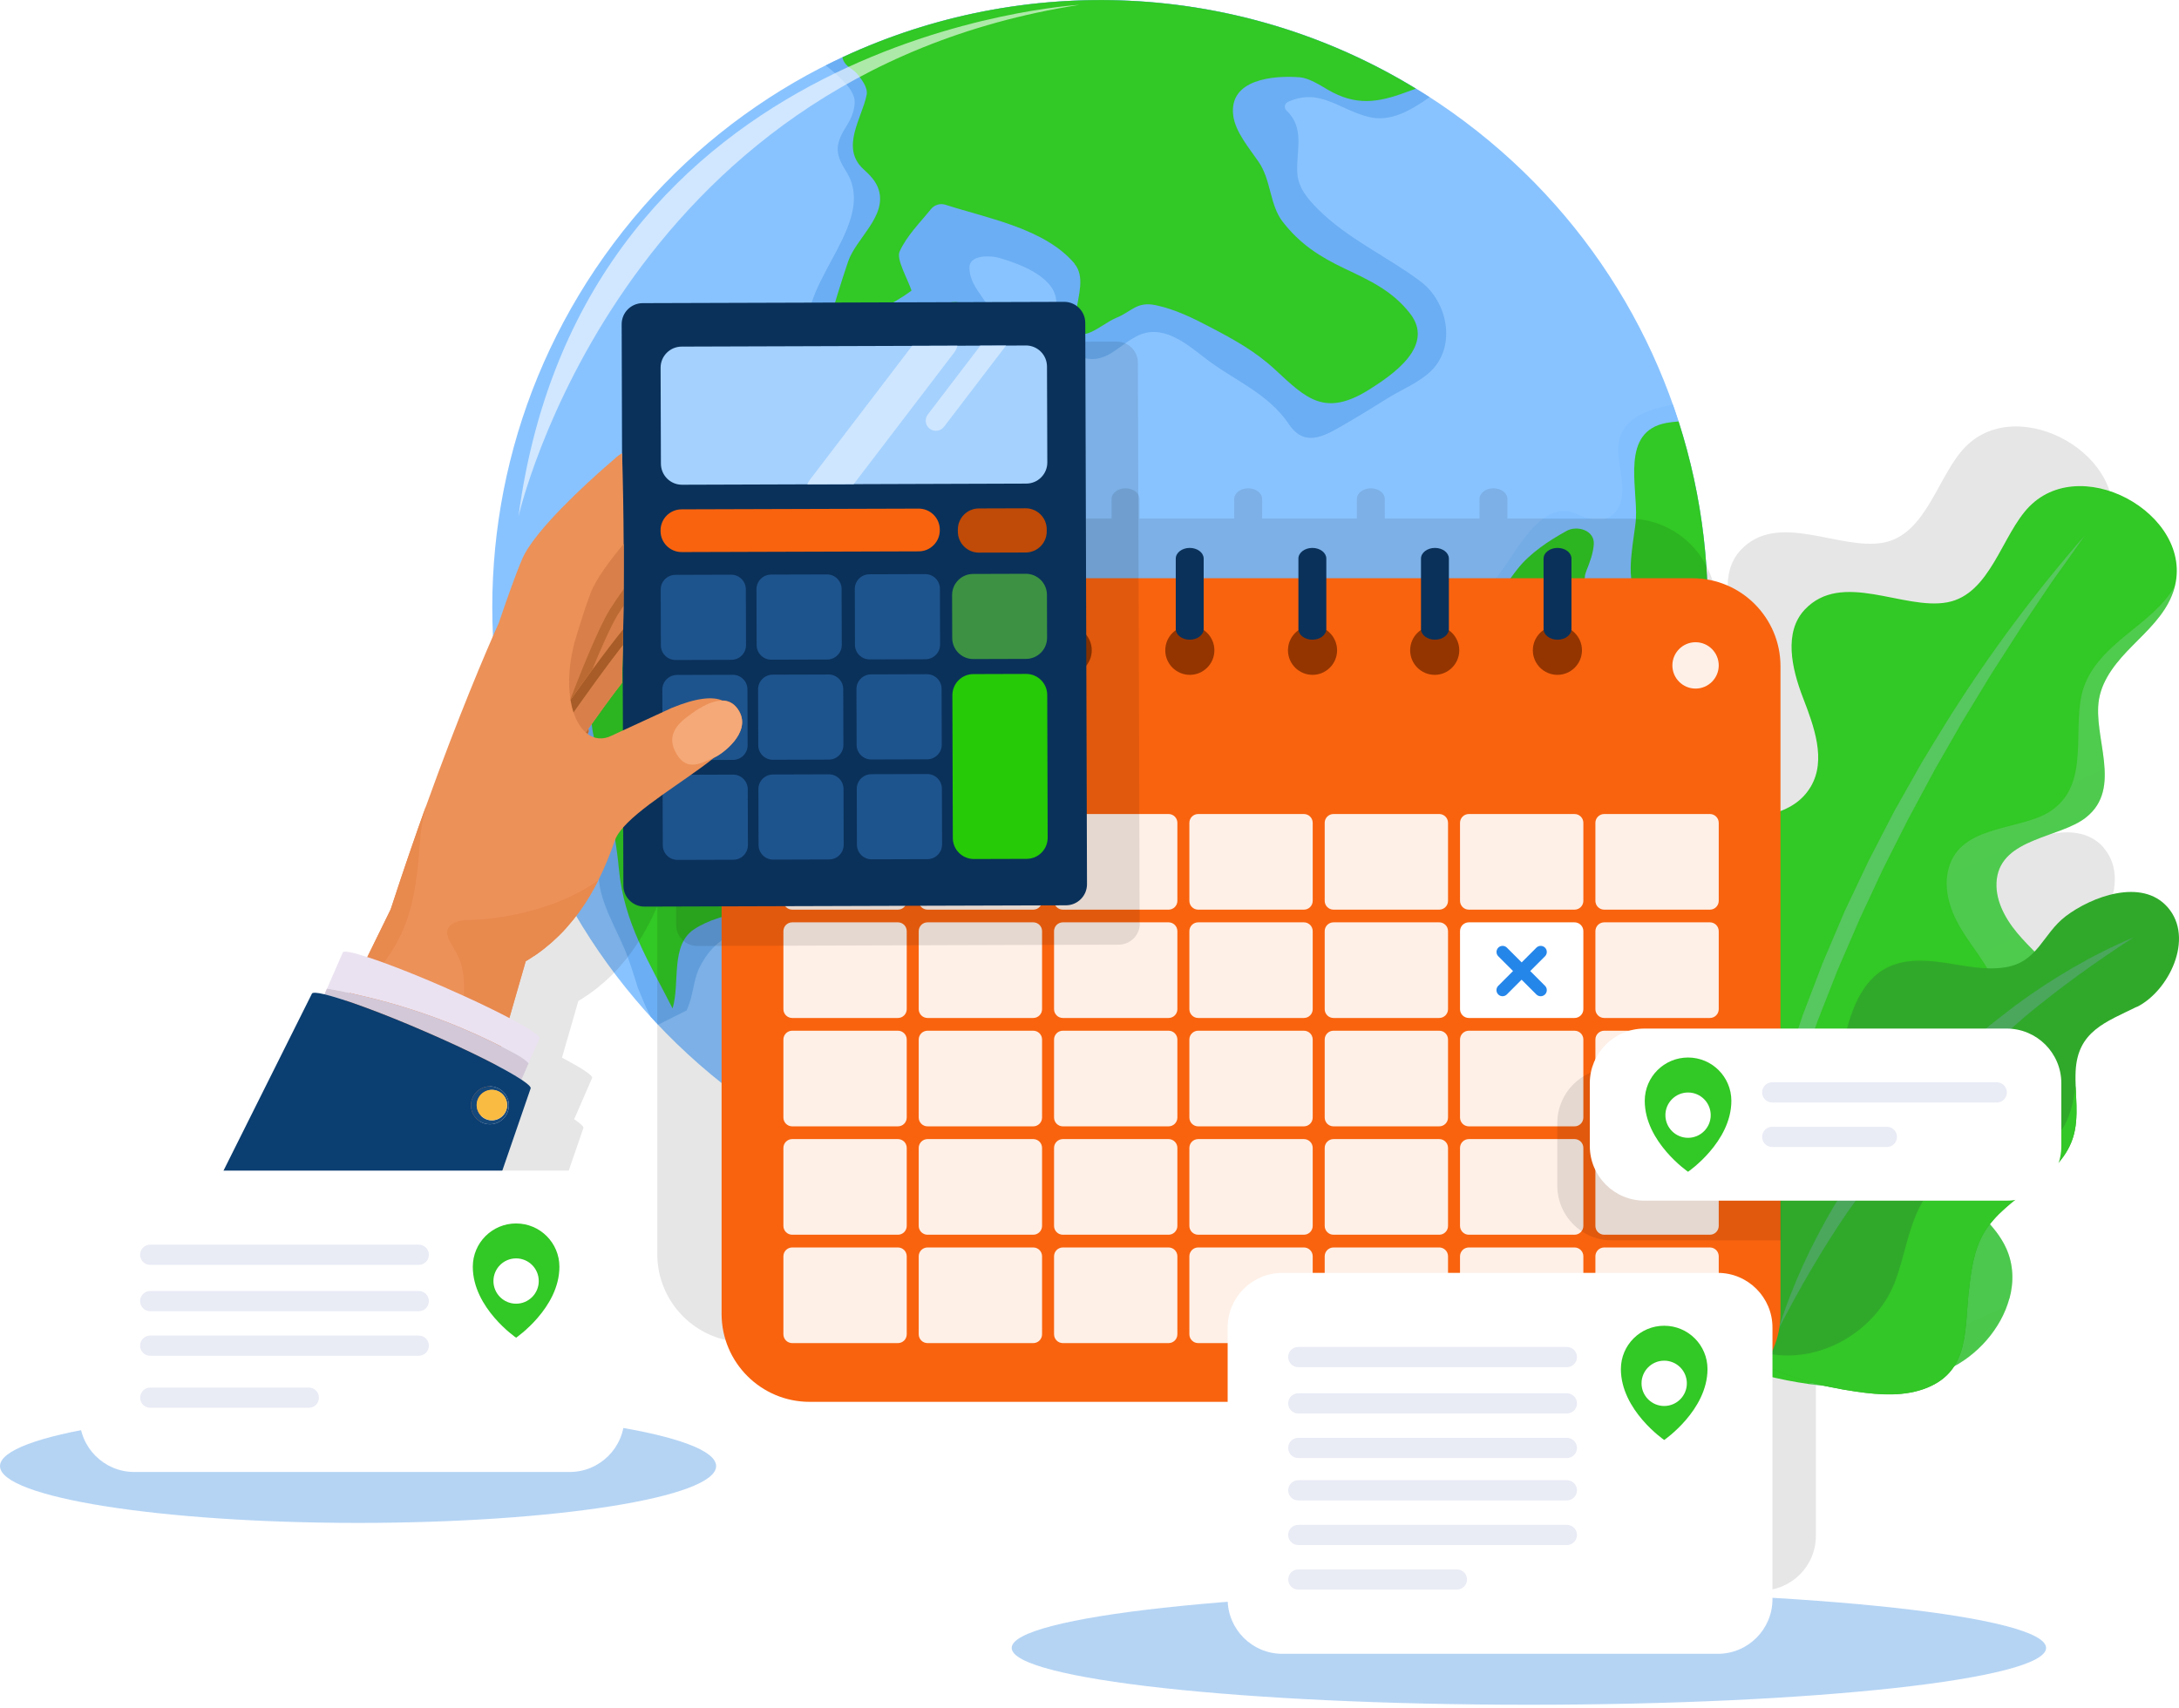<svg width="491" height="385" viewBox="0 0 491 385" fill="none" xmlns="http://www.w3.org/2000/svg">
<path fill-rule="evenodd" clip-rule="evenodd" d="M344.509 384.211C408.699 384.211 461.053 378.458 461.053 371.404C461.053 364.35 408.699 358.597 344.509 358.597C280.319 358.597 227.965 364.35 227.965 371.404C227.965 378.458 280.319 384.211 344.509 384.211Z" fill="#B5D4F4"/>
<path fill-rule="evenodd" clip-rule="evenodd" d="M80.685 343.229C125.124 343.229 161.368 337.475 161.368 330.422C161.368 323.368 125.124 317.615 80.685 317.615C36.245 317.615 0 323.368 0 330.422C0 337.475 36.245 343.229 80.685 343.229Z" fill="#B5D4F4"/>
<path d="M357.495 219.034C312.152 279.578 226.338 291.895 165.794 246.564C105.25 201.221 92.933 115.407 138.263 54.85C183.593 -5.668 269.433 -17.997 329.964 27.333C390.508 72.663 402.825 158.49 357.495 219.034Z" fill="#89C3FF"/>
<path d="M143.745 222.659C144.447 224.283 145.071 225.972 145.837 227.557C146.071 228.089 146.331 228.609 146.617 229.129C147.175 229.726 147.721 230.337 148.293 230.935C150.436 229.869 152.567 228.791 154.711 227.726C155.179 226.673 155.542 225.595 155.815 224.491C156.335 222.399 156.634 220.021 157.608 218.059C159.271 214.707 161.909 211.628 165.637 210.472C170.25 209.056 176.915 208.601 180.526 205.093C181.371 204.275 182.332 203.287 183.476 202.91C189.296 200.962 195.585 200.884 201.574 199.26C209.538 197.09 214.657 193.114 221.439 188.684C227.403 184.786 236.809 184.072 240.941 177.796C246.462 169.39 237.874 162.31 234.094 155.229C230.183 147.927 225.662 139.586 226.636 130.998C227.52 123.164 232.392 112.913 229.559 105.182C228.221 101.506 225.896 102.688 224.012 100.401C222.608 98.699 221.751 96.725 220.413 95.022C216.281 89.774 208.525 90.982 202.86 91.826C200.561 92.164 192.739 93.438 192.726 89.111C192.726 81.978 199.924 68.466 207.408 76.989C211.812 82.004 222.271 81.874 223.934 74.209C224.622 71.065 222.907 69.298 221.4 67.115C219.906 64.945 218.412 62.932 218.451 60.242C218.49 57.345 223.284 57.605 224.96 58.072C229.209 59.268 237.056 62.048 237.926 67.18C238.498 70.571 237.926 77.717 241.278 79.51C248.437 83.303 250.971 78.522 255.999 75.846C261.715 72.793 267.094 77.249 271.395 80.601C277.943 85.707 285.686 88.526 290.428 95.607C294.261 101.311 299.094 97.868 303.862 95.126C306.85 93.398 309.787 91.567 312.71 89.735C315.893 87.76 319.765 86.24 322.454 83.615C328.184 78.042 326.261 68.064 320.129 63.451C312.489 57.709 303.641 53.876 296.807 46.964C294.547 44.678 292.468 42.196 292.312 38.805C292.091 33.92 294.04 28.801 289.909 24.929C289.246 24.319 289.428 23.305 290.298 22.928C297.47 19.745 301.744 24.747 308.526 26.384C313.23 27.515 317.712 25.033 322.116 21.915C280.281 -5.174 228.377 -6.603 186.074 14.743C188.777 16.965 192.856 20.213 192.583 23.305C192.388 25.475 191.7 26.917 190.531 28.762C187.893 32.932 188.413 35.05 190.712 38.714C197.637 49.757 181.124 62.776 182.073 74.04C182.449 78.548 183.346 91.229 174.732 87.825C171.393 86.513 168.794 84.07 165.78 82.212C154.919 75.521 157.66 92.216 158.725 97.725C160.986 109.301 153.632 110.405 144.044 113.601C138.639 115.407 142.03 125.256 140.445 130.336C138.003 138.131 133.313 143.458 129.259 150.344C125.439 156.84 129.558 158.451 131.065 163.583C131.974 166.688 132.585 169.819 132.923 173.041C133.689 180.538 135.352 188.424 134.898 195.973C134.482 202.755 139.159 209.446 141.446 215.682C141.68 216.305 142.693 219.177 143.732 222.659H143.745Z" fill="#6BAEF3"/>
<g style="mix-blend-mode:multiply">
<path d="M376.944 91.19C370.045 92.476 363.939 94.971 364.68 102.701C365.108 107.144 367.252 113.524 362.757 116.46C360.847 117.707 357.378 116.876 355.559 115.953C348.582 112.432 343.281 121.462 339.916 126.412C337.305 130.245 334.629 133.83 331.315 137.079C323.845 144.367 335.005 148.564 341.527 148.551C342.112 148.551 343.203 148.824 343.048 149.655C342.541 152.383 341.462 154.202 339.929 156.515C336.097 162.336 342.099 163.83 346.4 165.428C350.583 166.987 353.701 168.351 354.104 173.028C354.442 176.991 348.361 178.966 352.766 184.02C354.663 186.189 354.987 187.515 355.091 190.399C355.312 195.765 347.374 198.441 344.1 200.754C343.307 201.312 341.956 201.559 341.488 200.455C339.137 194.907 336.395 183.305 328.379 187.385C326.223 188.476 323.611 189.256 321.584 187.255C317.856 183.578 314.828 171.001 307.527 175.822C304.538 177.796 301.602 180.213 298.159 181.356C293.118 183.019 289.675 182.058 284.868 180.122C272.967 175.315 274.721 187.021 271.85 193.491C270.603 196.284 268.94 199.13 268.212 202.118C267.108 206.665 272.292 207.029 274.578 208.354C277.047 209.783 278.866 211.498 279.229 214.422C279.983 220.45 281.087 229.675 273.916 232.195C271.46 233.053 268.797 233.312 266.393 234.235C260.326 236.573 261.248 240.419 261.326 245.148C261.391 249.046 260.495 251.554 257.454 254.035C255.726 255.438 252.998 255.932 250.945 256.504C246.788 257.647 243.592 259.505 240.201 262.155C237.251 264.455 233.808 267.469 229.924 267.924C222.44 268.82 216.009 264.195 208.383 266.287C207.395 266.56 206.421 266.871 205.446 267.183C259.663 284.853 321.402 267.248 357.482 219.06C385.987 180.992 391.678 132.934 376.944 91.216V91.19ZM368.85 142.925C364.965 145.485 359.795 147.07 355.143 147.174C354.39 147.2 353.272 146.706 353.701 145.744C355.065 142.613 357.118 139.17 360.574 138.04C363.926 136.962 367.057 138.209 369.695 140.314C370.435 140.911 370.136 141.665 369.539 142.12C369.409 142.431 369.162 142.717 368.85 142.925Z" fill="#81BFFF"/>
</g>
<path d="M242.111 59.437C244.553 62.347 242.942 66.686 242.565 69.921C241.435 79.886 247.749 73.169 251.53 71.636C255.051 70.207 256.116 67.869 260.469 68.791C264.821 69.714 268.771 71.662 272.708 73.728C278.073 76.534 282.881 79.172 287.35 83.329C294.34 89.787 298.523 94.165 308.735 87.669C313.672 84.525 323.494 77.964 317.687 70.597C313.672 65.491 308.696 63.243 302.967 60.515C297.289 57.813 292.911 54.98 289.013 49.952C286.077 46.146 286.453 40.624 283.608 36.479C281.581 33.504 278.32 29.723 277.879 25.969C276.904 17.822 286.973 16.952 292.898 17.42C294.924 17.588 297.445 19.174 299.147 20.187C305.513 23.929 310.489 23.11 316.66 20.85C317.466 20.551 318.259 20.252 319.038 19.979C278.996 -4.472 230.366 -6.018 189.83 12.911C189.973 13.73 190.453 14.496 191.376 15.198C192.013 15.601 192.597 16.055 193.117 16.588C194.052 17.796 195.598 19.641 195.287 21.343C194.325 26.488 189.219 33.309 194.611 38.168C196.04 39.468 197.404 40.845 198.002 42.755C199.873 48.796 192.844 53.759 191.09 58.995C187.725 69.051 184.685 79.276 183.581 89.852C183.438 91.203 181.814 92.281 180.488 91.969C175.304 90.8 171.368 87.812 166.535 85.785C156.505 81.588 163.884 100.025 164.066 103.026C164.859 115.901 154.647 115.057 145.435 116.408C146.579 123.06 146.54 128.712 143.356 135.104C138.549 144.783 131.456 153.709 133.625 165.194C135.6 175.588 138.497 185.267 139.459 195.856C140.563 207.964 146.371 217.033 151.555 227.284C153.283 221.541 150.996 212.979 156.427 209.42C163.027 205.106 170.861 206.197 176.993 200.611C179.605 198.233 183.931 198.181 187.153 198.181C193.286 198.155 198.73 198.337 204.225 194.582C214.06 187.865 222.103 183.747 233.185 179.823C253.804 172.547 217.815 147.706 221.934 133.545C225.208 122.332 226.143 106.079 214.905 98.323C208.967 94.217 201.003 96.997 194.234 94.49C192.35 95.607 190.479 96.322 188.972 95.763C185.932 94.646 186.673 90.618 186.725 88.059C186.829 83.122 187.322 77.613 191.428 74.248C195.715 70.727 200.964 68.83 205.395 65.491C204.537 62.88 201.913 58.423 202.705 56.695C204.355 53.083 207.278 50.225 209.747 47.159C210.54 46.184 211.826 45.756 213.047 46.146C222.44 49.186 235.433 51.472 242.124 59.398L242.111 59.437Z" fill="#32C825"/>
<path d="M354.39 216.955C352.259 213.72 350.778 206.275 345.438 207.393C344.594 207.562 342.866 207.471 342.541 206.457C342.216 206.392 341.905 206.353 341.58 206.275C341.398 206.236 341.281 206.171 341.138 206.107C340.995 206.197 340.826 206.34 340.67 206.431C339.579 207.081 337.682 207.016 337.188 205.626C335.824 201.806 335.162 198.064 334.252 194.154C333.187 189.567 325.378 192.504 322.377 193.101C321.689 193.244 320.779 192.932 320.363 192.361C316.868 187.593 310.84 176.653 304.266 182.876C301.473 185.514 299.849 186.085 296.068 186.683C292.053 187.32 286.96 186.28 282.894 185.994C277.463 185.605 271.058 199.935 277.45 202.131C283.517 204.223 288.558 208.185 289.624 214.785C290.572 220.749 292.807 231.117 289.143 236.534C288.091 238.081 286.648 239.341 284.713 239.64C278.372 240.588 272.916 242.264 270.473 248.851C267.29 257.4 266.744 259.297 258.546 264.169C251.842 268.171 245.788 270.301 237.888 270.431C232.678 270.522 227.585 270.444 223.012 271.354C272.227 280.215 324.508 261.727 356.664 219.125C355.78 218.605 355.001 217.891 354.39 216.968V216.955Z" fill="#32C825"/>
<path d="M378.204 94.984C377.269 95.061 376.359 95.165 375.476 95.321C365.121 97.257 369.045 109.626 368.629 116.863C368.408 120.721 366.005 130.388 368.772 133.688C371.279 136.676 377.594 142.717 372.306 146.511C365.589 151.331 357.001 151.708 350.037 155.917C350.011 155.943 349.972 155.93 349.959 155.956C348.907 156.619 347.893 157.321 346.919 158.061C345.555 159.126 344.126 160.127 346.308 161.595C348.036 162.764 350.037 163.336 352.09 163.648C355.195 164.128 358.352 164.193 361.457 164.661C362.055 164.752 362.588 165.077 362.886 165.532C363.809 165.74 364.433 166.389 363.952 167.506C361.639 172.794 369.798 175.666 366.615 180.785C365.693 182.279 364.368 183.513 363.341 184.747C362.848 186.267 362.406 187.8 362.081 189.359C362.276 189.931 362.588 190.542 363.107 191.217C363.159 191.269 363.224 191.347 363.276 191.425C366.511 192.673 369.889 194.751 369.603 198.48C369.565 199.065 369.474 199.61 369.344 200.182C386.623 167.065 389.209 129.114 378.243 94.984H378.204Z" fill="#32C825"/>
<path d="M355.274 137.572C356.274 135.13 356.989 132.375 357.158 129.621C357.262 129.257 357.366 128.88 357.509 128.53C358.262 126.672 358.99 124.697 359.133 122.696C359.367 119.5 355.378 118.344 353.026 119.643C349.09 121.8 344.698 124.697 341.944 128.244C339.969 130.79 337.41 133.96 338.436 137.39C339.41 140.612 344.27 141.808 347.05 142.327C349.869 142.847 354.209 140.171 355.274 137.572Z" fill="#32C825"/>
<path d="M220.621 73.754C220.297 70.337 217.451 67.375 213.865 68.219C213.528 68.154 213.125 68.219 212.904 68.466C212.839 68.531 212.761 68.609 212.696 68.687C211.981 69.116 211.475 69.74 211.111 70.48C209.786 72.143 208.733 74.079 209.149 76.21C209.721 79.146 213.982 80.653 216.581 80.211C219.439 79.705 220.894 76.366 220.634 73.754H220.621Z" fill="#32C825"/>
<g style="mix-blend-mode:overlay" opacity="0.6">
<path d="M243.123 1.101C243.123 1.101 131.299 7.39 116.825 116.421C116.825 116.421 139.315 17.342 243.11 1.114L243.123 1.101Z" fill="white"/>
</g>
<g style="mix-blend-mode:multiply">
<path d="M380.633 157.918C380.633 157.918 347.113 253.788 265.015 269.015C265.015 269.015 350.959 268.846 380.633 157.918Z" fill="#CFE6D5"/>
</g>
<path d="M474.009 191.009C468.189 184.409 456.898 188.632 451.065 193.062C447.986 195.401 446.375 198.571 444.049 201.027C442.698 199.649 441.36 198.285 440.125 196.804C438.345 194.673 436.799 192.205 436.02 189.58C435.552 188.008 435.357 186.371 435.552 184.721C436.656 175.406 449.766 175.445 455.651 170.794C464.044 164.18 457.106 152.617 458.6 144.094C459.12 141.132 460.614 138.508 462.485 136.117C463.615 134.688 464.876 133.337 466.136 132.051C466.565 131.622 466.98 131.193 467.409 130.764C467.838 130.336 468.267 129.907 468.682 129.465C469.527 128.595 470.358 127.711 471.138 126.802C472.697 124.97 474.074 123.008 474.971 120.786C475.14 120.383 475.269 119.981 475.386 119.578C480.57 103.104 455.066 88.332 442.88 100.7C436.669 107.001 434.136 120.5 424.366 122.306C414.479 124.138 400.616 115.044 392.249 123.956C387.481 129.036 389.326 137.221 391.833 143.731C394.341 150.24 397.16 157.788 393.639 163.804C391.989 166.61 389.572 168.286 386.766 169.364V136.715C386.766 125.749 377.879 116.876 366.927 116.876H339.669V112.458C339.669 111.133 338.266 110.055 336.525 110.055C334.784 110.055 333.381 111.133 333.381 112.458V116.876H312.034V112.458C312.034 111.133 310.631 110.055 308.89 110.055C307.149 110.055 305.746 111.133 305.746 112.458V116.876H284.4V112.458C284.4 111.133 282.997 110.055 281.256 110.055C279.515 110.055 278.112 111.133 278.112 112.458V116.876H256.765V112.458C256.765 111.133 255.362 110.055 253.621 110.055C251.88 110.055 250.477 111.133 250.477 112.458V116.876H229.131V112.458C229.131 111.133 227.728 110.055 225.987 110.055C224.246 110.055 222.842 111.133 222.842 112.458V116.876H201.496V112.458C201.496 111.133 200.093 110.055 198.352 110.055C196.611 110.055 195.208 111.133 195.208 112.458V116.876H167.95C156.985 116.876 148.111 125.762 148.111 136.715V282.657C148.111 293.623 156.998 302.496 167.95 302.496H286.414V346.15C286.414 352.958 291.935 358.467 298.73 358.467H396.861C403.669 358.467 409.178 352.945 409.178 346.15V300.768C412.127 300.924 415.076 300.768 417.87 299.976C418.519 299.794 419.156 299.573 419.779 299.313C420.377 299.066 420.936 298.806 421.455 298.521C423.404 297.442 424.794 296.091 425.808 294.532C427.068 293.856 428.276 293.064 429.42 292.18C430.03 291.7 430.628 291.206 431.187 290.673C431.563 290.322 431.927 289.972 432.278 289.608C434.279 287.529 435.929 285.126 437.098 282.579C437.592 281.488 438.008 280.37 438.319 279.24C438.956 276.888 439.151 274.472 438.813 272.094C438.605 270.665 438.203 269.262 437.592 267.898C437.007 266.599 436.267 265.403 435.422 264.273C434.993 263.714 434.552 263.169 434.084 262.636C434.032 262.584 433.993 262.532 433.941 262.48C435.539 260.44 437.501 258.673 439.593 257.01C444.27 256.283 448.077 252.944 449.467 248.526C450.415 247.409 451.247 246.214 451.896 244.888C452.156 244.343 452.39 243.784 452.585 243.186C452.767 242.628 452.91 242.069 453.027 241.51C453.066 241.342 453.092 241.173 453.118 241.004C453.196 240.588 453.248 240.172 453.3 239.757C453.313 239.588 453.338 239.419 453.351 239.237C453.39 238.756 453.416 238.275 453.429 237.795C453.429 237.717 453.429 237.626 453.429 237.548C453.468 235.482 453.312 233.39 453.248 231.299C453.209 230.207 453.196 229.129 453.248 228.05C453.326 226.31 453.637 224.828 454.131 223.542C456.171 218.176 461.394 216.292 467.032 213.512C474.23 209.965 480.116 197.999 473.957 191.009H474.009Z" fill="black" fill-opacity="0.1"/>
<path d="M452.794 292.687C453.808 288.932 453.717 284.996 452.067 281.345C449.715 276.148 444.882 272.601 440.919 268.508C436.957 264.416 433.566 258.699 435.242 253.243C437.177 246.993 444.492 244.473 450.832 242.862C457.173 241.251 464.5 238.756 466.462 232.52C467.8 228.297 466.072 223.646 463.448 220.086C460.823 216.526 457.354 213.655 454.522 210.251C451.69 206.847 449.416 202.573 449.936 198.168C451.04 188.853 464.149 188.892 470.035 184.24C478.428 177.627 471.49 166.064 472.984 157.541C473.816 152.799 477.142 148.927 480.533 145.511C483.911 142.094 487.574 138.703 489.38 134.246C496.266 117.304 469.788 101.48 457.289 114.147C451.079 120.448 448.546 133.947 438.775 135.753C428.888 137.585 415.026 128.491 406.659 137.403C401.89 142.483 403.735 150.668 406.243 157.178C408.75 163.687 411.57 171.235 408.049 177.251C400.383 190.334 376.166 178.927 372.034 195.44C370.462 201.715 372.749 208.224 374.36 214.5C375.958 220.775 376.672 228.076 372.632 233.13C367.929 239.003 359.081 239.159 352.611 243.018C343.555 248.422 340.58 260.895 343.698 270.964C346.829 281.033 354.78 288.919 363.485 294.87C382.61 307.953 416.468 318.97 439.022 308.59C445.544 305.588 450.949 299.404 452.768 292.674L452.794 292.687Z" fill="#32C825"/>
<path style="mix-blend-mode:multiply" opacity="0.2" d="M479.246 142.99C475.231 146.264 471.191 150.006 469.528 154.943C466.526 163.817 471.476 176.822 461.849 182.941C455.093 187.242 441.88 185.813 439.126 195.583C437.826 200.195 439.36 204.963 441.62 208.874C443.881 212.785 446.882 216.176 448.883 220.242C450.897 224.309 451.819 229.415 449.727 233.754C446.648 240.159 438.827 242.017 432.149 243.057C425.471 244.096 417.649 245.993 414.596 252.411C411.933 258.011 414.336 264.442 417.623 269.197C420.91 273.952 425.159 278.227 426.601 283.982C427.615 288.023 427.03 292.206 425.341 296.091C422.314 303.042 415.779 309.018 408.685 311.513C408.269 311.656 407.853 311.773 407.438 311.916C418.676 313.514 429.81 312.851 439.048 308.603C445.57 305.601 450.975 299.417 452.794 292.687C453.807 288.932 453.716 284.996 452.066 281.345C449.714 276.148 444.881 272.601 440.919 268.508C436.943 264.416 433.565 258.686 435.241 253.242C437.177 246.993 444.491 244.473 450.832 242.862C457.172 241.251 464.5 238.756 466.461 232.52C467.8 228.297 466.072 223.646 463.447 220.086C460.823 216.513 457.354 213.655 454.522 210.251C451.689 206.847 449.416 202.573 449.935 198.168C451.04 188.853 464.149 188.892 470.034 184.24C478.427 177.627 471.489 166.064 472.984 157.541C473.815 152.799 477.141 148.927 480.532 145.511C483.91 142.094 487.574 138.703 489.38 134.246C489.666 133.545 489.873 132.843 490.055 132.141C487.444 136.598 483.208 139.768 479.233 143.003L479.246 142.99Z" fill="url(#paint0_linear_13907_369264)"/>
<g style="mix-blend-mode:multiply" opacity="0.3">
<path d="M390.86 302.704C391.639 285.944 394.394 269.236 398.707 252.97C399.851 248.916 400.981 244.862 402.189 240.835L406.191 228.856L410.699 217.059L415.636 205.431L421.054 194.024L426.848 182.811L433.059 171.82C435.216 168.208 437.437 164.635 439.646 161.062C448.663 146.862 458.732 133.35 469.749 120.708C467.358 124.151 464.916 127.555 462.473 130.959L455.47 141.366L448.689 151.916L442.179 162.621L435.956 173.483L430.032 184.5L424.393 195.661L419.105 206.99L414.142 218.462L409.569 230.09L405.359 241.861L401.553 253.775C396.797 269.756 393.108 286.087 390.86 302.704Z" fill="#ADC6E8"/>
</g>
<path d="M481.494 226.946C488.692 223.399 494.577 211.433 488.419 204.443C482.598 197.843 471.308 202.066 465.475 206.496C460.265 210.459 459.251 216.812 451.885 218.007C447.35 218.748 442.751 217.657 438.204 216.981C433.657 216.305 428.745 216.085 424.744 218.332C419.885 221.061 417.533 226.725 416.117 232.117C414.701 237.509 413.778 243.251 410.504 247.76C406.022 253.931 398.253 256.387 391.471 260.063C381.025 265.715 375.789 276.551 379.622 288.231C382.155 295.948 388.132 302.223 395.147 306.303C402.163 310.383 410.193 312.448 418.235 313.618C423.601 314.397 429.265 314.787 434.28 312.734C443.843 308.836 442.66 299.508 443.635 291.011C444.141 286.555 444.7 281.942 446.935 278.045C451.872 269.431 463.916 266.001 467.047 256.582C468.658 251.761 467.475 246.512 467.709 241.445C468.138 232.403 474.504 230.363 481.494 226.907V226.946Z" fill="#30A92A"/>
<path d="M395.148 306.329C402.163 310.409 410.193 312.474 418.235 313.644C423.601 314.423 429.265 314.813 434.28 312.76C443.843 308.862 442.66 299.534 443.635 291.037C444.142 286.581 444.7 281.968 446.935 278.071C451.872 269.457 463.916 266.027 467.047 256.607C468.307 252.814 467.852 248.747 467.71 244.72C467.229 248.435 466.423 252.086 464.306 255.035C457.887 263.987 445.441 259.947 437.45 265.988C430.422 271.302 429.928 281.397 426.953 289.023C423.185 298.638 413.207 305.471 402.878 305.497C397.356 305.51 391.9 303.562 387.469 300.301C387.066 300.002 386.703 299.677 386.339 299.352C388.898 302.093 391.9 304.445 395.148 306.329Z" fill="#33C727"/>
<g style="mix-blend-mode:multiply" opacity="0.3">
<path d="M400.76 299.534C403.787 289.829 408.114 280.5 413.324 271.705C414.662 269.535 416.013 267.352 417.403 265.208L421.808 258.92L426.537 252.866L431.539 247.032L436.853 241.484L442.414 236.184L448.247 231.182C450.248 229.597 452.275 228.024 454.314 226.478C462.552 220.424 471.412 215.214 480.78 211.251C472.244 216.773 464.059 222.659 456.341 229.077C454.457 230.74 452.56 232.377 450.651 233.988L445.142 239.094L439.802 244.369L434.683 249.852L429.72 255.49L424.991 261.324L420.444 267.313C419.027 269.379 417.572 271.419 416.104 273.458C410.465 281.774 405.411 290.491 400.76 299.534Z" fill="#85A1D4"/>
</g>
<path d="M241.225 229.046C253.473 216.798 253.473 196.94 241.225 184.692C228.977 172.444 209.119 172.444 196.871 184.692C184.622 196.94 184.622 216.798 196.871 229.046C209.119 241.294 228.977 241.294 241.225 229.046Z" stroke="#FBBC0D" stroke-width="2" stroke-miterlimit="10"/>
<g opacity="0.35">
<path d="M303.482 291.561H306.286V291.013H304.457C305.132 290.396 306.171 289.617 306.171 288.595C306.171 287.84 305.686 287.326 304.832 287.326C304.088 287.326 303.5 287.77 303.476 288.682H304.111C304.128 288.209 304.377 287.886 304.838 287.886C305.329 287.886 305.519 288.186 305.519 288.624C305.519 289.449 304.475 290.211 303.482 291.082V291.561Z" fill="white"/>
</g>
<g opacity="0.35">
<path d="M333.951 288.451H334.591C334.632 288.157 334.845 287.88 335.307 287.88C335.757 287.88 335.993 288.122 335.993 288.486C335.993 288.936 335.63 289.109 335.036 289.115H334.88V289.657H335.03C335.716 289.657 336.074 289.848 336.074 290.401C336.074 290.794 335.832 291.094 335.341 291.094C334.845 291.094 334.557 290.794 334.528 290.401H333.893C333.934 291.227 334.551 291.642 335.347 291.642C336.224 291.642 336.697 291.134 336.697 290.465C336.697 289.882 336.415 289.519 335.976 289.386V289.363C336.305 289.253 336.622 288.913 336.622 288.411C336.622 287.799 336.167 287.314 335.33 287.314C334.562 287.314 333.997 287.724 333.951 288.451Z" fill="white"/>
</g>
<g opacity="0.35">
<path d="M366.268 291.619H366.914V290.742H367.451V290.171H366.914V287.464H366.118L364.179 290.246V290.742H366.268V291.619ZM364.935 290.171L366.297 288.134V290.171H364.935Z" fill="white"/>
</g>
<path d="M182.438 130.323H381.362C392.319 130.323 401.202 139.205 401.202 150.162V296.104C401.202 307.061 392.319 315.943 381.362 315.943H182.438C171.481 315.943 162.598 307.061 162.598 296.104V150.162C162.598 139.205 171.481 130.323 182.438 130.323Z" fill="#F9630E"/>
<g style="mix-blend-mode:soft-light" opacity="0.9">
<path d="M200.328 149.967C200.328 151.63 201.679 152.981 203.342 152.981C205.005 152.981 206.356 151.63 206.356 149.967C206.356 148.304 205.005 146.953 203.342 146.953C201.679 146.953 200.328 148.304 200.328 149.967Z" fill="white"/>
</g>
<g style="mix-blend-mode:soft-light" opacity="0.9">
<path d="M188.427 149.967C188.427 151.63 189.778 152.981 191.441 152.981C193.104 152.981 194.456 151.63 194.456 149.967C194.456 148.304 193.104 146.953 191.441 146.953C189.778 146.953 188.427 148.304 188.427 149.967Z" fill="white"/>
</g>
<g style="mix-blend-mode:soft-light" opacity="0.9">
<path d="M176.526 149.967C176.526 151.63 177.877 152.981 179.54 152.981C181.203 152.981 182.554 151.63 182.554 149.967C182.554 148.304 181.203 146.953 179.54 146.953C177.877 146.953 176.526 148.304 176.526 149.967Z" fill="white"/>
</g>
<g style="mix-blend-mode:soft-light" opacity="0.9">
<path d="M376.841 149.967C376.841 152.851 379.179 155.19 382.064 155.19C384.948 155.19 387.287 152.851 387.287 149.967C387.287 147.083 384.948 144.744 382.064 144.744C379.179 144.744 376.841 147.083 376.841 149.967Z" fill="white"/>
</g>
<g filter="url(#filter0_d_13907_369264)">
<path d="M345.4 141.561C345.4 144.614 347.881 147.096 350.935 147.096C353.988 147.096 356.469 144.614 356.469 141.561C356.469 138.508 353.988 136.026 350.935 136.026C347.881 136.026 345.4 138.508 345.4 141.561Z" fill="#943500"/>
</g>
<g filter="url(#filter1_d_13907_369264)">
<path d="M317.752 141.561C317.752 144.614 320.234 147.096 323.287 147.096C326.34 147.096 328.822 144.614 328.822 141.561C328.822 138.508 326.34 136.026 323.287 136.026C320.234 136.026 317.752 138.508 317.752 141.561Z" fill="#943500"/>
</g>
<g filter="url(#filter2_d_13907_369264)">
<path d="M290.222 141.561C290.222 144.614 292.703 147.096 295.756 147.096C298.809 147.096 301.291 144.614 301.291 141.561C301.291 138.508 298.809 136.026 295.756 136.026C292.703 136.026 290.222 138.508 290.222 141.561Z" fill="#943500"/>
</g>
<g filter="url(#filter3_d_13907_369264)">
<path d="M262.573 141.561C262.573 144.614 265.055 147.096 268.108 147.096C271.161 147.096 273.643 144.614 273.643 141.561C273.643 138.508 271.161 136.026 268.108 136.026C265.055 136.026 262.573 138.508 262.573 141.561Z" fill="#943500"/>
</g>
<g filter="url(#filter4_d_13907_369264)">
<path d="M234.94 141.561C234.94 144.614 237.421 147.096 240.475 147.096C243.528 147.096 246.009 144.614 246.009 141.561C246.009 138.508 243.528 136.026 240.475 136.026C237.421 136.026 234.94 138.508 234.94 141.561Z" fill="#943500"/>
</g>
<g filter="url(#filter5_d_13907_369264)">
<path d="M207.292 141.561C207.292 144.614 209.773 147.096 212.827 147.096C215.88 147.096 218.361 144.614 218.361 141.561C218.361 138.508 215.88 136.026 212.827 136.026C209.773 136.026 207.292 138.508 207.292 141.561Z" fill="#943500"/>
</g>
<path d="M350.96 144.172C352.688 144.172 354.104 143.094 354.104 141.769V125.892C354.104 124.567 352.701 123.489 350.96 123.489C349.232 123.489 347.816 124.567 347.816 125.892V141.769C347.816 143.094 349.219 144.172 350.96 144.172Z" fill="#0A315A"/>
<path d="M323.339 144.172C325.067 144.172 326.483 143.094 326.483 141.769V125.892C326.483 124.567 325.08 123.489 323.339 123.489C321.611 123.489 320.195 124.567 320.195 125.892V141.769C320.195 143.094 321.598 144.172 323.339 144.172Z" fill="#0A315A"/>
<path d="M295.718 144.172C297.446 144.172 298.862 143.094 298.862 141.769V125.892C298.862 124.567 297.459 123.489 295.718 123.489C293.99 123.489 292.574 124.567 292.574 125.892V141.769C292.574 143.094 293.977 144.172 295.718 144.172Z" fill="#0A315A"/>
<path d="M268.082 144.172C269.81 144.172 271.227 143.094 271.227 141.769V125.892C271.227 124.567 269.823 123.489 268.082 123.489C266.354 123.489 264.938 124.567 264.938 125.892V141.769C264.938 143.094 266.341 144.172 268.082 144.172Z" fill="#0A315A"/>
<path d="M240.461 144.172C242.189 144.172 243.605 143.094 243.605 141.769V125.892C243.605 124.567 242.202 123.489 240.461 123.489C238.733 123.489 237.317 124.567 237.317 125.892V141.769C237.317 143.094 238.72 144.172 240.461 144.172Z" fill="#0A315A"/>
<path d="M212.84 144.172C214.568 144.172 215.984 143.094 215.984 141.769V125.892C215.984 124.567 214.581 123.489 212.84 123.489C211.112 123.489 209.696 124.567 209.696 125.892V141.769C209.696 143.094 211.099 144.172 212.84 144.172Z" fill="#0A315A"/>
<g style="mix-blend-mode:soft-light" opacity="0.9">
<path d="M361.484 183.461H385.299C386.397 183.461 387.287 184.351 387.287 185.449V203.027C387.287 204.125 386.397 205.015 385.299 205.015H361.484C360.386 205.015 359.496 204.125 359.496 203.027V185.449C359.496 184.351 360.386 183.461 361.484 183.461Z" fill="white"/>
</g>
<g style="mix-blend-mode:soft-light" opacity="0.9">
<path d="M330.978 183.461H354.793C355.891 183.461 356.781 184.351 356.781 185.449V203.027C356.781 204.125 355.891 205.015 354.793 205.015H330.978C329.88 205.015 328.99 204.125 328.99 203.027V185.449C328.99 184.351 329.88 183.461 330.978 183.461Z" fill="white"/>
</g>
<g style="mix-blend-mode:soft-light" opacity="0.9">
<path d="M300.485 183.461H324.3C325.398 183.461 326.288 184.351 326.288 185.449V203.027C326.288 204.125 325.398 205.015 324.3 205.015H300.485C299.388 205.015 298.498 204.125 298.498 203.027V185.449C298.498 184.351 299.388 183.461 300.485 183.461Z" fill="white"/>
</g>
<g style="mix-blend-mode:soft-light" opacity="0.9">
<path d="M269.992 183.461H293.807C294.905 183.461 295.795 184.351 295.795 185.449V203.027C295.795 204.125 294.905 205.015 293.807 205.015H269.992C268.894 205.015 268.004 204.125 268.004 203.027V185.449C268.004 184.351 268.894 183.461 269.992 183.461Z" fill="white"/>
</g>
<g style="mix-blend-mode:soft-light" opacity="0.9">
<path d="M239.5 183.461H263.314C264.412 183.461 265.302 184.351 265.302 185.449V203.027C265.302 204.125 264.412 205.015 263.314 205.015H239.5C238.402 205.015 237.512 204.125 237.512 203.027V185.449C237.512 184.351 238.402 183.461 239.5 183.461Z" fill="white"/>
</g>
<g style="mix-blend-mode:soft-light" opacity="0.9">
<path d="M209.007 183.461H232.822C233.92 183.461 234.81 184.351 234.81 185.449V203.027C234.81 204.125 233.92 205.015 232.822 205.015H209.007C207.909 205.015 207.019 204.125 207.019 203.027V185.449C207.019 184.351 207.909 183.461 209.007 183.461Z" fill="white"/>
</g>
<g style="mix-blend-mode:soft-light" opacity="0.9">
<path d="M178.514 183.461H202.329C203.426 183.461 204.316 184.351 204.316 185.449V203.027C204.316 204.125 203.426 205.015 202.329 205.015H178.514C177.416 205.015 176.526 204.125 176.526 203.027V185.449C176.526 184.351 177.416 183.461 178.514 183.461Z" fill="white"/>
</g>
<g style="mix-blend-mode:soft-light" opacity="0.9">
<path d="M361.484 207.873H385.299C386.397 207.873 387.287 208.763 387.287 209.861V227.44C387.287 228.538 386.397 229.428 385.299 229.428H361.484C360.386 229.428 359.496 228.538 359.496 227.44V209.861C359.496 208.763 360.386 207.873 361.484 207.873Z" fill="white"/>
</g>
<path d="M330.978 207.873H354.793C355.891 207.873 356.781 208.763 356.781 209.861V227.44C356.781 228.538 355.891 229.428 354.793 229.428H330.978C329.88 229.428 328.99 228.538 328.99 227.44V209.861C328.99 208.763 329.88 207.873 330.978 207.873Z" fill="white"/>
<g style="mix-blend-mode:soft-light" opacity="0.9">
<path d="M300.485 207.873H324.3C325.398 207.873 326.288 208.763 326.288 209.861V227.44C326.288 228.538 325.398 229.428 324.3 229.428H300.485C299.388 229.428 298.498 228.538 298.498 227.44V209.861C298.498 208.763 299.388 207.873 300.485 207.873Z" fill="white"/>
</g>
<g style="mix-blend-mode:soft-light" opacity="0.9">
<path d="M269.992 207.873H293.807C294.905 207.873 295.795 208.763 295.795 209.861V227.44C295.795 228.538 294.905 229.428 293.807 229.428H269.992C268.894 229.428 268.004 228.538 268.004 227.44V209.861C268.004 208.763 268.894 207.873 269.992 207.873Z" fill="white"/>
</g>
<g style="mix-blend-mode:soft-light" opacity="0.9">
<path d="M239.5 207.873H263.314C264.412 207.873 265.302 208.763 265.302 209.861V227.44C265.302 228.538 264.412 229.428 263.314 229.428H239.5C238.402 229.428 237.512 228.538 237.512 227.44V209.861C237.512 208.763 238.402 207.873 239.5 207.873Z" fill="white"/>
</g>
<g style="mix-blend-mode:soft-light" opacity="0.9">
<path d="M209.007 207.873H232.822C233.92 207.873 234.81 208.763 234.81 209.861V227.44C234.81 228.538 233.92 229.428 232.822 229.428H209.007C207.909 229.428 207.019 228.538 207.019 227.44V209.861C207.019 208.763 207.909 207.873 209.007 207.873Z" fill="white"/>
</g>
<g style="mix-blend-mode:soft-light" opacity="0.9">
<path d="M178.514 207.873H202.329C203.426 207.873 204.316 208.763 204.316 209.861V227.44C204.316 228.538 203.426 229.428 202.329 229.428H178.514C177.416 229.428 176.526 228.538 176.526 227.44V209.861C176.526 208.763 177.416 207.873 178.514 207.873Z" fill="white"/>
</g>
<g style="mix-blend-mode:soft-light" opacity="0.9">
<path d="M361.484 232.299H385.299C386.397 232.299 387.287 233.189 387.287 234.287V251.865C387.287 252.963 386.397 253.853 385.299 253.853H361.484C360.386 253.853 359.496 252.963 359.496 251.865V234.287C359.496 233.189 360.386 232.299 361.484 232.299Z" fill="white"/>
</g>
<g style="mix-blend-mode:soft-light" opacity="0.9">
<path d="M330.978 232.299H354.793C355.891 232.299 356.781 233.189 356.781 234.287V251.865C356.781 252.963 355.891 253.853 354.793 253.853H330.978C329.88 253.853 328.99 252.963 328.99 251.865V234.287C328.99 233.189 329.88 232.299 330.978 232.299Z" fill="white"/>
</g>
<g style="mix-blend-mode:soft-light" opacity="0.9">
<path d="M300.485 232.299H324.3C325.398 232.299 326.288 233.189 326.288 234.287V251.865C326.288 252.963 325.398 253.853 324.3 253.853H300.485C299.388 253.853 298.498 252.963 298.498 251.865V234.287C298.498 233.189 299.388 232.299 300.485 232.299Z" fill="white"/>
</g>
<g style="mix-blend-mode:soft-light" opacity="0.9">
<path d="M269.992 232.299H293.807C294.905 232.299 295.795 233.189 295.795 234.287V251.865C295.795 252.963 294.905 253.853 293.807 253.853H269.992C268.894 253.853 268.004 252.963 268.004 251.865V234.287C268.004 233.189 268.894 232.299 269.992 232.299Z" fill="white"/>
</g>
<g style="mix-blend-mode:soft-light" opacity="0.9">
<path d="M239.5 232.299H263.314C264.412 232.299 265.302 233.189 265.302 234.287V251.865C265.302 252.963 264.412 253.853 263.314 253.853H239.5C238.402 253.853 237.512 252.963 237.512 251.865V234.287C237.512 233.189 238.402 232.299 239.5 232.299Z" fill="white"/>
</g>
<g style="mix-blend-mode:soft-light" opacity="0.9">
<path d="M209.007 232.299H232.822C233.92 232.299 234.81 233.189 234.81 234.287V251.865C234.81 252.963 233.92 253.853 232.822 253.853H209.007C207.909 253.853 207.019 252.963 207.019 251.865V234.287C207.019 233.189 207.909 232.299 209.007 232.299Z" fill="white"/>
</g>
<g style="mix-blend-mode:soft-light" opacity="0.9">
<path d="M178.514 232.299H202.329C203.426 232.299 204.316 233.189 204.316 234.287V251.865C204.316 252.963 203.426 253.853 202.329 253.853H178.514C177.416 253.853 176.526 252.963 176.526 251.865V234.287C176.526 233.189 177.416 232.299 178.514 232.299Z" fill="white"/>
</g>
<g style="mix-blend-mode:soft-light" opacity="0.9">
<path d="M361.484 256.724H385.299C386.397 256.724 387.287 257.614 387.287 258.712V276.291C387.287 277.389 386.397 278.279 385.299 278.279H361.484C360.386 278.279 359.496 277.389 359.496 276.291V258.712C359.496 257.614 360.386 256.724 361.484 256.724Z" fill="white"/>
</g>
<g style="mix-blend-mode:soft-light" opacity="0.9">
<path d="M330.978 256.724H354.793C355.891 256.724 356.781 257.614 356.781 258.712V276.291C356.781 277.389 355.891 278.279 354.793 278.279H330.978C329.88 278.279 328.99 277.389 328.99 276.291V258.712C328.99 257.614 329.88 256.724 330.978 256.724Z" fill="white"/>
</g>
<g style="mix-blend-mode:soft-light" opacity="0.9">
<path d="M300.485 256.724H324.3C325.398 256.724 326.288 257.614 326.288 258.712V276.291C326.288 277.389 325.398 278.279 324.3 278.279H300.485C299.388 278.279 298.498 277.389 298.498 276.291V258.712C298.498 257.614 299.388 256.724 300.485 256.724Z" fill="white"/>
</g>
<g style="mix-blend-mode:soft-light" opacity="0.9">
<path d="M269.992 256.724H293.807C294.905 256.724 295.795 257.614 295.795 258.712V276.291C295.795 277.389 294.905 278.279 293.807 278.279H269.992C268.894 278.279 268.004 277.389 268.004 276.291V258.712C268.004 257.614 268.894 256.724 269.992 256.724Z" fill="white"/>
</g>
<g style="mix-blend-mode:soft-light" opacity="0.9">
<path d="M239.5 256.724H263.314C264.412 256.724 265.302 257.614 265.302 258.712V276.291C265.302 277.389 264.412 278.279 263.314 278.279H239.5C238.402 278.279 237.512 277.389 237.512 276.291V258.712C237.512 257.614 238.402 256.724 239.5 256.724Z" fill="white"/>
</g>
<g style="mix-blend-mode:soft-light" opacity="0.9">
<path d="M209.007 256.724H232.822C233.92 256.724 234.81 257.614 234.81 258.712V276.291C234.81 277.389 233.92 278.279 232.822 278.279H209.007C207.909 278.279 207.019 277.389 207.019 276.291V258.712C207.019 257.614 207.909 256.724 209.007 256.724Z" fill="white"/>
</g>
<g style="mix-blend-mode:soft-light" opacity="0.9">
<path d="M178.514 256.724H202.329C203.426 256.724 204.316 257.614 204.316 258.712V276.291C204.316 277.389 203.426 278.279 202.329 278.279H178.514C177.416 278.279 176.526 277.389 176.526 276.291V258.712C176.526 257.614 177.416 256.724 178.514 256.724Z" fill="white"/>
</g>
<g style="mix-blend-mode:soft-light" opacity="0.9">
<path d="M361.484 281.15H385.299C386.397 281.15 387.287 282.04 387.287 283.138V300.716C387.287 301.814 386.397 302.704 385.299 302.704H361.484C360.386 302.704 359.496 301.814 359.496 300.716V283.138C359.496 282.04 360.386 281.15 361.484 281.15Z" fill="white"/>
</g>
<g style="mix-blend-mode:soft-light" opacity="0.9">
<path d="M330.978 281.15H354.793C355.891 281.15 356.781 282.04 356.781 283.138V300.716C356.781 301.814 355.891 302.704 354.793 302.704H330.978C329.88 302.704 328.99 301.814 328.99 300.716V283.138C328.99 282.04 329.88 281.15 330.978 281.15Z" fill="white"/>
</g>
<g style="mix-blend-mode:soft-light" opacity="0.9">
<path d="M300.485 281.15H324.3C325.398 281.15 326.288 282.04 326.288 283.138V300.716C326.288 301.814 325.398 302.704 324.3 302.704H300.485C299.388 302.704 298.498 301.814 298.498 300.716V283.138C298.498 282.04 299.388 281.15 300.485 281.15Z" fill="white"/>
</g>
<g style="mix-blend-mode:soft-light" opacity="0.9">
<path d="M269.992 281.15H293.807C294.905 281.15 295.795 282.04 295.795 283.138V300.716C295.795 301.814 294.905 302.704 293.807 302.704H269.992C268.894 302.704 268.004 301.814 268.004 300.716V283.138C268.004 282.04 268.894 281.15 269.992 281.15Z" fill="white"/>
</g>
<g style="mix-blend-mode:soft-light" opacity="0.9">
<path d="M239.5 281.15H263.314C264.412 281.15 265.302 282.04 265.302 283.138V300.716C265.302 301.814 264.412 302.704 263.314 302.704H239.5C238.402 302.704 237.512 301.814 237.512 300.716V283.138C237.512 282.04 238.402 281.15 239.5 281.15Z" fill="white"/>
</g>
<g style="mix-blend-mode:soft-light" opacity="0.9">
<path d="M209.007 281.15H232.822C233.92 281.15 234.81 282.04 234.81 283.138V300.716C234.81 301.814 233.92 302.704 232.822 302.704H209.007C207.909 302.704 207.019 301.814 207.019 300.716V283.138C207.019 282.04 207.909 281.15 209.007 281.15Z" fill="white"/>
</g>
<g style="mix-blend-mode:soft-light" opacity="0.9">
<path d="M178.514 281.15H202.329C203.426 281.15 204.316 282.04 204.316 283.138V300.716C204.316 301.814 203.426 302.704 202.329 302.704H178.514C177.416 302.704 176.526 301.814 176.526 300.716V283.138C176.526 282.04 177.416 281.15 178.514 281.15Z" fill="white"/>
</g>
<path d="M340.943 218.852L337.617 215.526C337.358 215.266 337.215 214.915 337.215 214.552C337.215 214.188 337.358 213.837 337.617 213.577C338.15 213.044 339.021 213.044 339.553 213.577L342.879 216.903L346.205 213.577C346.738 213.044 347.609 213.044 348.141 213.577C348.401 213.837 348.544 214.175 348.544 214.552C348.544 214.928 348.401 215.266 348.141 215.526L344.815 218.852L348.141 222.178C348.401 222.438 348.544 222.776 348.544 223.152C348.544 223.529 348.401 223.867 348.141 224.127C347.881 224.387 347.518 224.53 347.167 224.53C346.816 224.53 346.465 224.4 346.192 224.127L342.866 220.801L339.54 224.127C339.008 224.659 338.137 224.659 337.604 224.127C337.345 223.867 337.202 223.516 337.202 223.152C337.202 222.789 337.345 222.438 337.604 222.178L340.93 218.852H340.943Z" fill="#2586EA"/>
<path opacity="0.1" d="M401.303 240.772H363.23C356.427 240.772 350.913 246.287 350.913 253.089V267.238C350.913 274.04 356.427 279.554 363.23 279.554H401.303V240.772Z" fill="black"/>
<path d="M452.17 231.818H370.552C363.75 231.818 358.235 237.333 358.235 244.135V258.284C358.235 265.086 363.75 270.6 370.552 270.6H452.17C458.972 270.6 464.486 265.086 464.486 258.284V244.135C464.486 237.333 458.972 231.818 452.17 231.818Z" fill="white"/>
<path d="M449.948 243.927H399.33C398.081 243.927 397.069 244.939 397.069 246.188V246.214C397.069 247.462 398.081 248.474 399.33 248.474H449.948C451.196 248.474 452.209 247.462 452.209 246.214V246.188C452.209 244.939 451.196 243.927 449.948 243.927Z" fill="#E9EBF5"/>
<path d="M425.172 258.504H399.343C398.083 258.504 397.069 257.491 397.069 256.231C397.069 254.97 398.083 253.957 399.343 253.957H425.172C426.432 253.957 427.445 254.97 427.445 256.231C427.445 257.491 426.432 258.504 425.172 258.504Z" fill="#E9EBF5"/>
<path d="M380.374 238.34C374.983 238.34 370.617 242.706 370.617 248.098C370.617 257.4 380.374 264.091 380.374 264.091C380.374 264.091 390.132 257.4 390.132 248.098C390.132 242.706 385.766 238.34 380.374 238.34Z" fill="#32C825"/>
<g filter="url(#filter6_d_13907_369264)">
<path d="M385.48 248.331C385.48 251.151 383.194 253.437 380.375 253.437C377.555 253.437 375.269 251.151 375.269 248.331C375.269 245.512 377.555 243.225 380.375 243.225C383.194 243.225 385.48 245.512 385.48 248.331Z" fill="white"/>
</g>
<path d="M256.801 208.224L256.401 81.726C256.388 79.097 254.256 76.987 251.641 76.99L156.667 77.283C154.038 77.295 151.928 79.428 151.931 82.043L152.02 111.537C152.013 111.402 152.019 111.268 152.012 111.133C151.407 111.458 150.828 111.871 150.334 112.381C150.334 112.381 139.5 121.481 133.24 129.221C131.594 131.267 130.253 133.219 129.535 134.885C128.196 137.949 126.194 143.578 124.235 149.347C121.22 156.091 115.159 170.295 107.816 190.698C107.816 190.698 107.818 190.686 107.82 190.674C107.74 190.908 107.647 191.153 107.568 191.387C107.509 191.563 107.437 191.737 107.378 191.912C106.916 193.208 106.451 194.529 105.973 195.859C105.913 196.035 105.856 196.198 105.796 196.374C105.196 198.08 104.589 199.834 103.979 201.612C103.971 201.672 103.94 201.729 103.92 201.787C103.327 203.531 102.717 205.309 102.116 207.112C101.977 207.522 101.84 207.919 101.713 208.33C101.109 210.158 100.492 211.996 99.878 213.896L94.622 224.637C91.363 223.578 89.304 223.152 89.113 223.591L85.546 231.766L84.99 233.038C83.307 232.636 82.288 232.577 82.148 232.901L82.145 232.925L58.56 280.162L114.159 304.468L131.445 254.273C131.445 254.273 131.445 254.273 131.447 254.261C131.588 253.925 130.836 253.229 129.374 252.257L130.976 248.58L133.43 242.948C133.653 242.452 131.339 240.893 127.433 238.797C127.181 238.666 126.895 238.519 126.632 238.375L130.321 225.598C130.969 225.218 131.596 224.81 132.199 224.4C132.36 224.287 132.52 224.185 132.682 224.072C133.218 223.702 133.733 223.316 134.235 222.93C134.303 222.877 134.371 222.825 134.439 222.773C134.997 222.332 135.531 221.888 136.055 221.431C136.194 221.302 136.331 221.186 136.47 221.057C136.899 220.673 137.315 220.287 137.722 219.888C137.82 219.791 137.918 219.694 138.016 219.597C138.492 219.133 138.945 218.654 139.376 218.16C139.504 218.018 139.632 217.876 139.749 217.732C140.092 217.349 140.424 216.953 140.745 216.554C140.86 216.423 140.963 216.289 141.078 216.158C141.471 215.671 141.853 215.171 142.224 214.669C142.342 214.514 142.448 214.357 142.554 214.199C142.823 213.819 143.093 213.438 143.351 213.044C143.471 212.877 143.579 212.707 143.7 212.528C144.021 212.032 144.342 211.536 144.639 211.037C144.746 210.867 144.842 210.697 144.937 210.526C145.155 210.163 145.362 209.799 145.569 209.423C145.681 209.217 145.794 209.012 145.906 208.807C146.162 208.339 146.405 207.882 146.637 207.411C146.64 207.387 146.655 207.365 146.67 207.342C148.22 204.257 149.425 201.188 150.389 198.38C150.396 198.32 150.44 198.265 150.46 198.206C150.796 197.309 151.446 196.355 152.319 195.369L152.365 208.461C152.378 211.089 154.511 213.199 157.126 213.197L252.1 212.904C254.728 212.891 256.838 210.758 256.836 208.143L256.801 208.224ZM151.633 173.849L149.657 174.765C147.685 175.743 145.794 175.534 144.232 174.39C144.506 174.072 144.575 173.629 144.384 173.225C146.345 170.45 149.36 166.235 151.986 162.862C152.047 160.512 152.106 158.173 152.155 155.822L152.206 173.581L151.621 173.848L151.633 173.849Z" fill="black" fill-opacity="0.1"/>
<path d="M239.782 68.029L144.814 68.322C142.191 68.33 140.071 70.463 140.079 73.086L140.469 199.593C140.477 202.216 142.61 204.336 145.233 204.327L240.201 204.035C242.824 204.027 244.944 201.894 244.936 199.27L244.546 72.764C244.538 70.141 242.405 68.021 239.782 68.029Z" fill="#0A315A"/>
<path d="M231.135 77.868L226.698 77.878L220.916 77.897L215.733 77.92L205.539 77.951L153.59 78.117C150.961 78.13 148.851 80.263 148.854 82.877L148.926 104.513C148.939 107.142 151.071 109.252 153.686 109.249L181.935 109.157L192.374 109.12L231.257 108.992C233.885 108.979 235.995 106.846 235.993 104.231L235.921 82.596C235.908 79.967 233.775 77.857 231.16 77.859L231.135 77.868Z" fill="#A5D1FE"/>
<path d="M215.722 77.918L205.528 77.95L182.499 108.118C182.249 108.44 182.057 108.793 181.924 109.155L192.363 109.119L214.995 79.473C215.362 78.996 215.603 78.465 215.736 77.908L215.722 77.918Z" fill="#CEE6FF"/>
<path d="M209.505 96.623C210.517 97.39 211.947 97.197 212.712 96.197L226.686 77.889L220.905 77.907L209.066 93.413C208.299 94.426 208.492 95.856 209.493 96.621L209.505 96.623Z" fill="#CEE6FF"/>
<path d="M231.211 151.886L219.337 151.923C216.714 151.931 214.594 154.064 214.602 156.687L214.701 188.868C214.709 191.491 216.842 193.611 219.466 193.603L231.34 193.567C233.963 193.559 236.083 191.426 236.074 188.802L235.975 156.621C235.967 153.998 233.834 151.878 231.211 151.886Z" fill="#26CA06"/>
<path d="M152.596 174.621L165.185 174.582C167.002 174.576 168.485 176.05 168.491 177.867L168.529 190.456C168.535 192.274 167.061 193.756 165.244 193.762L152.655 193.801C150.838 193.806 149.355 192.333 149.349 190.515L149.31 177.926C149.305 176.109 150.778 174.626 152.596 174.621Z" fill="#1E548D"/>
<path d="M186.765 174.516L174.176 174.555C172.356 174.56 170.885 176.04 170.891 177.861L170.93 190.449C170.935 192.27 172.415 193.74 174.236 193.735L186.825 193.696C188.645 193.69 190.116 192.21 190.11 190.39L190.071 177.801C190.066 175.981 188.586 174.51 186.765 174.516Z" fill="#1E548D"/>
<path d="M196.341 174.49L208.93 174.451C210.747 174.445 212.23 175.919 212.236 177.736L212.275 190.325C212.28 192.143 210.807 193.625 208.989 193.631L196.4 193.67C194.583 193.675 193.1 192.202 193.094 190.384L193.056 177.795C193.05 175.978 194.524 174.495 196.341 174.49Z" fill="#1E548D"/>
<path d="M152.529 152.123L165.117 152.084C166.935 152.079 168.418 153.552 168.423 155.37L168.462 167.959C168.468 169.776 166.994 171.259 165.177 171.265L152.588 171.303C150.77 171.309 149.287 169.835 149.282 168.018L149.243 155.429C149.237 153.612 150.711 152.129 152.529 152.123Z" fill="#1E548D"/>
<path d="M186.698 152.018L174.109 152.057C172.289 152.063 170.818 153.543 170.824 155.363L170.862 167.952C170.868 169.772 172.348 171.243 174.168 171.237L186.757 171.199C188.577 171.193 190.048 169.713 190.043 167.893L190.004 155.304C189.998 153.484 188.518 152.013 186.698 152.018Z" fill="#1E548D"/>
<path d="M196.275 151.992L208.864 151.953C210.681 151.948 212.164 153.421 212.169 155.239L212.208 167.828C212.214 169.645 210.74 171.128 208.923 171.133L196.334 171.172C194.516 171.178 193.034 169.704 193.028 167.887L192.989 155.298C192.984 153.48 194.457 151.998 196.275 151.992Z" fill="#1E548D"/>
<path d="M164.755 129.526L152.166 129.565C150.346 129.57 148.875 131.05 148.88 132.871L148.919 145.459C148.925 147.28 150.405 148.751 152.225 148.745L164.814 148.706C166.634 148.701 168.105 147.22 168.099 145.4L168.06 132.811C168.055 130.991 166.575 129.52 164.755 129.526Z" fill="#1E548D"/>
<path d="M173.745 129.5L186.334 129.462C188.152 129.456 189.634 130.93 189.64 132.747L189.679 145.336C189.684 147.153 188.211 148.636 186.393 148.642L173.804 148.681C171.987 148.686 170.504 147.213 170.499 145.395L170.46 132.806C170.454 130.989 171.928 129.506 173.745 129.5Z" fill="#1E548D"/>
<path d="M195.899 129.434L208.488 129.395C210.305 129.389 211.788 130.863 211.793 132.68L211.832 145.269C211.838 147.087 210.364 148.569 208.547 148.575L195.958 148.614C194.14 148.619 192.658 147.146 192.652 145.328L192.613 132.74C192.608 130.922 194.081 129.439 195.899 129.434Z" fill="#1E548D"/>
<path d="M231.146 129.318L219.272 129.355C216.649 129.363 214.529 131.496 214.537 134.119L214.567 143.8C214.575 146.423 216.708 148.543 219.331 148.535L231.205 148.499C233.828 148.49 235.948 146.357 235.94 143.734L235.91 134.053C235.902 131.43 233.769 129.31 231.146 129.318Z" fill="#3C9242"/>
<path d="M207.001 114.629L153.58 114.793C150.957 114.801 148.837 116.934 148.845 119.557L148.845 119.691C148.853 122.314 150.986 124.434 153.609 124.426L207.03 124.261C209.653 124.253 211.773 122.12 211.765 119.497L211.765 119.363C211.757 116.74 209.624 114.62 207.001 114.629Z" fill="#F9630E"/>
<path d="M231.099 114.559L220.569 114.592C217.946 114.6 215.826 116.733 215.834 119.356L215.836 119.816C215.844 122.439 217.977 124.559 220.6 124.551L231.129 124.519C233.752 124.511 235.872 122.378 235.864 119.754L235.863 119.294C235.855 116.671 233.722 114.551 231.099 114.559Z" fill="#C04A07"/>
<path d="M162.879 157.924C161.795 157.429 160.305 157.235 158.316 157.502C156.463 157.75 154.168 158.392 151.314 159.573L139.799 164.883L137.823 165.799C135.851 166.777 133.96 166.567 132.398 165.424C132.671 165.105 132.741 164.662 132.549 164.258C134.51 161.483 137.526 157.269 140.151 153.895C140.227 151.058 140.302 148.221 140.352 145.393C140.373 144.198 140.394 143.004 140.414 141.809C140.445 140.066 140.476 138.323 140.495 136.578C140.514 135.31 140.508 134.038 140.516 132.756C140.541 129.363 140.543 125.966 140.532 122.568C140.502 115.747 140.383 108.95 140.179 102.155C139.575 102.479 138.995 102.893 138.502 103.403C138.502 103.403 127.667 112.503 121.407 120.242C119.761 122.289 118.42 124.24 117.702 125.906C116.363 128.97 114.361 134.599 112.402 140.368C109.387 147.112 103.326 161.316 95.984 181.72C95.984 181.72 95.985 181.708 95.987 181.696C95.907 181.93 95.814 182.174 95.735 182.408C95.676 182.584 95.604 182.758 95.545 182.933C95.083 184.23 94.618 185.55 94.138 186.893C94.079 187.068 94.021 187.232 93.962 187.407C93.361 189.113 92.754 190.867 92.145 192.645C92.137 192.705 92.105 192.762 92.085 192.821C91.492 194.564 90.882 196.342 90.281 198.146C90.143 198.555 90.005 198.953 89.879 199.364C89.275 201.191 88.657 203.03 88.044 204.929L75.97 229.581L55.12 272.128L97.092 290.826L108.144 252.504L118.471 216.654C119.119 216.273 119.746 215.866 120.35 215.456C120.511 215.342 120.671 215.241 120.832 215.128C121.369 214.758 121.883 214.372 122.386 213.985C122.453 213.933 122.521 213.881 122.589 213.829C123.147 213.388 123.682 212.944 124.205 212.487C124.344 212.358 124.481 212.242 124.62 212.113C125.049 211.729 125.466 211.343 125.872 210.944C125.97 210.847 126.068 210.75 126.166 210.652C126.642 210.189 127.095 209.71 127.526 209.216C127.654 209.074 127.783 208.932 127.899 208.788C128.242 208.405 128.575 208.009 128.895 207.61C129.01 207.479 129.113 207.345 129.228 207.214C129.621 206.727 130.004 206.227 130.374 205.725C130.492 205.57 130.598 205.412 130.704 205.255C130.974 204.875 131.243 204.494 131.502 204.1C131.621 203.933 131.729 203.763 131.85 203.583C132.171 203.088 132.492 202.592 132.789 202.093C132.897 201.923 132.992 201.753 133.088 201.582C133.306 201.219 133.512 200.855 133.72 200.479C133.832 200.273 133.944 200.068 134.056 199.863C134.313 199.395 134.555 198.938 134.787 198.467C134.791 198.443 134.806 198.42 134.821 198.398C136.37 195.313 137.575 192.244 138.539 189.436C138.547 189.376 138.591 189.321 138.61 189.262C140.413 184.512 150.765 178.281 158.083 172.928C159.176 172.129 160.207 171.346 161.124 170.586C161.124 170.586 161.124 170.586 161.136 170.587C162.52 169.998 169.336 165.214 166.589 160.312C165.616 158.585 164.296 157.925 162.887 157.864L162.879 157.924Z" fill="#EC9158"/>
<path d="M132.564 164.248C132.355 164.539 132.16 164.819 131.98 165.077C132.111 165.192 132.255 165.309 132.401 165.413C132.675 165.094 132.745 164.651 132.552 164.246L132.564 164.248Z" fill="#BC6A33"/>
<path d="M140.164 153.897C140.239 151.06 140.314 148.223 140.364 145.395C136.506 150.355 131.921 156.772 129.24 160.578C129.901 162.546 130.837 164.085 131.989 165.09C132.169 164.832 132.363 164.564 132.573 164.261C134.535 161.486 137.55 157.272 140.176 153.898L140.164 153.897Z" fill="#D9804A"/>
<path d="M133.508 150.869C135.841 147.678 138.319 144.408 140.43 141.799C140.461 140.055 140.492 138.312 140.511 136.568C140.056 137.242 139.63 137.895 139.243 138.517C137.618 141.152 135.352 146.368 133.508 150.869Z" fill="#D9804A"/>
<path d="M140.529 132.758C140.555 129.364 140.556 125.968 140.546 122.57C137.566 126.129 134.304 130.458 133.081 133.659C131.975 136.534 130.667 140.677 129.401 144.96C128.174 149.797 127.98 154.11 128.521 157.564C129.674 154.525 134.444 142.169 137.387 137.383C138.272 135.934 139.369 134.354 140.529 132.758Z" fill="#D9804A"/>
<path d="M139.244 138.517C139.63 137.895 140.057 137.242 140.512 136.568C140.53 135.299 140.524 134.028 140.532 132.746C139.371 134.342 138.286 135.924 137.389 137.371C134.446 142.157 129.676 154.513 128.523 157.552C128.54 157.616 128.544 157.677 128.559 157.753C129.966 155.761 131.697 153.346 133.509 150.869C135.353 146.368 137.631 141.154 139.244 138.517Z" fill="#BC6A33"/>
<path d="M140.427 141.811C138.318 144.408 135.839 147.69 133.506 150.881C131.694 153.358 129.963 155.772 128.555 157.764C128.729 158.777 128.949 159.722 129.24 160.578C131.922 156.772 136.507 150.355 140.365 145.395C140.386 144.2 140.407 143.005 140.427 141.811Z" fill="#A85C27"/>
<path d="M120.337 215.466C120.499 215.353 120.658 215.252 120.82 215.138C121.357 214.768 121.871 214.383 122.373 213.996C122.441 213.944 122.509 213.891 122.577 213.839C123.135 213.398 123.669 212.955 124.193 212.497C124.332 212.369 124.469 212.252 124.608 212.124C125.037 211.74 125.453 211.354 125.86 210.955C125.958 210.857 126.056 210.76 126.154 210.663C126.63 210.199 127.083 209.721 127.514 209.227C127.642 209.085 127.771 208.942 127.887 208.799C128.23 208.416 128.563 208.019 128.883 207.621C128.998 207.489 129.101 207.356 129.216 207.224C129.609 206.738 129.991 206.238 130.362 205.736C130.48 205.58 130.586 205.423 130.692 205.266C130.961 204.885 131.231 204.505 131.49 204.111C131.609 203.943 131.717 203.774 131.838 203.594C132.159 203.098 132.48 202.602 132.777 202.103C132.884 201.934 132.98 201.763 133.075 201.592C133.294 201.229 133.5 200.865 133.707 200.489C133.82 200.284 133.932 200.078 134.044 199.873C134.3 199.405 134.543 198.948 134.775 198.477C134.778 198.453 134.793 198.431 134.809 198.408C130.658 201.388 125.801 203.506 120.915 204.911C116.573 206.168 112.076 207.013 107.558 207.281C105.821 207.386 103.266 207.212 101.791 208.316C100.41 209.346 100.577 210.699 101.296 212.027C102.281 213.853 103.461 215.485 103.978 217.531C104.542 219.767 104.674 222.045 104.558 224.351C104.316 229.219 102.834 233.951 101.45 238.585C99.924 243.653 98.765 248.805 97.191 253.866C95.38 259.716 93.195 265.443 90.605 270.984C88.406 275.683 85.922 280.223 83.144 284.591L97.072 290.799L108.124 252.477L118.452 216.626C119.1 216.246 119.727 215.839 120.33 215.429L120.337 215.466Z" fill="#E8894E"/>
<path d="M89.496 212.29C92.475 206.849 93.582 200.871 94.205 194.758C94.505 191.791 94.594 188.76 95.098 185.82C95.338 184.446 95.637 183.08 95.971 181.73C95.971 181.73 95.973 181.718 95.975 181.706C95.895 181.94 95.802 182.185 95.723 182.419C95.664 182.594 95.592 182.768 95.533 182.944C95.071 184.24 94.606 185.561 94.126 186.903C94.067 187.079 94.009 187.242 93.95 187.418C93.349 189.124 92.742 190.878 92.133 192.656C92.125 192.716 92.093 192.773 92.073 192.831C91.48 194.575 90.87 196.353 90.269 198.156C90.131 198.566 89.993 198.963 89.867 199.374C89.263 201.202 88.645 203.04 88.032 204.94L75.958 229.591C76.765 228.645 77.572 227.699 78.378 226.766C82.335 222.172 86.577 217.641 89.51 212.279L89.496 212.29Z" fill="#E8894E"/>
<path d="M166.57 160.37C165.597 158.643 164.277 157.983 162.868 157.922C159.893 157.78 156.568 160.329 155.588 161.008C152.374 163.266 150.05 165.921 152.48 169.976C154.898 174.029 158.168 171.9 161.103 170.656C161.103 170.656 161.103 170.656 161.115 170.658C162.499 170.068 169.315 165.284 166.568 160.382L166.57 160.37Z" fill="#F5A978"/>
<path d="M103.936 231.663C108.049 233.395 112.062 235.321 115.99 237.444C117.108 238.054 118.266 238.73 119.112 239.646L121.567 234.015C121.79 233.518 119.476 231.959 115.57 229.863C112.736 228.347 109.074 226.539 104.934 224.645C103.412 223.946 101.829 223.24 100.199 222.527C95.321 220.39 90.758 218.551 87.003 217.171C85.557 216.641 84.225 216.175 83.053 215.79C79.62 214.66 77.455 214.208 77.251 214.645L73.684 222.82C76.4 223.173 80.377 224.154 81.67 224.457C89.285 226.216 96.742 228.639 103.948 231.664L103.936 231.663Z" fill="#EBE2F1"/>
<path d="M117.498 243.322L119.1 239.645C118.242 238.727 117.095 238.052 115.977 237.443C112.062 235.321 108.036 233.393 103.924 231.661C96.719 228.624 89.261 226.213 81.646 224.454C80.353 224.151 76.375 223.17 73.66 222.817L73.104 224.089C77.395 225.099 86.061 228.277 95.834 232.516C105.585 236.74 113.795 240.886 117.486 243.32L117.498 243.322Z" fill="#D2C8D8"/>
<path d="M119.569 245.338C119.569 245.338 119.569 245.338 119.57 245.326C119.712 244.99 118.959 244.294 117.497 243.322C113.807 240.875 105.596 236.742 95.845 232.518C86.072 228.279 77.405 225.112 73.115 224.09C71.432 223.689 70.413 223.629 70.273 223.953L70.27 223.977L46.671 271.226L102.27 295.531L119.557 245.337L119.569 245.338ZM108.685 253.027C106.523 252.086 105.543 249.564 106.484 247.401C107.425 245.239 109.948 244.247 112.109 245.2C114.27 246.153 115.263 248.664 114.311 250.825C113.358 252.986 110.848 253.968 108.685 253.027Z" fill="#0B3E71"/>
<path d="M112.099 245.198C109.936 244.258 107.414 245.237 106.473 247.4C105.532 249.562 106.512 252.084 108.675 253.025C110.837 253.966 113.359 252.986 114.3 250.824C115.241 248.661 114.261 246.139 112.099 245.198ZM109.463 252.223C107.729 251.461 106.929 249.438 107.692 247.705C108.455 245.971 110.477 245.171 112.211 245.934C113.944 246.697 114.745 248.719 113.982 250.453C113.219 252.186 111.197 252.986 109.463 252.223Z" fill="#15487B"/>
<path d="M113.986 250.415C114.744 248.68 113.952 246.658 112.217 245.9C110.482 245.142 108.46 245.934 107.702 247.669C106.944 249.405 107.736 251.426 109.471 252.184C111.206 252.943 113.228 252.15 113.986 250.415Z" fill="#F9BB41"/>
<path d="M30.247 263.825H128.378C135.173 263.825 140.694 269.347 140.694 276.142V319.432C140.694 326.227 135.173 331.748 128.378 331.748H30.247C23.452 331.748 17.93 326.227 17.93 319.432V276.142C17.93 269.347 23.452 263.825 30.247 263.825Z" fill="white"/>
<path d="M69.587 317.275H33.858C32.598 317.275 31.584 316.262 31.584 315.001C31.584 313.741 32.598 312.728 33.858 312.728H69.587C70.847 312.728 71.861 313.741 71.861 315.001C71.861 316.262 70.847 317.275 69.587 317.275Z" fill="#E9EBF5"/>
<path d="M94.363 295.513H33.845C32.585 295.513 31.571 294.5 31.571 293.24C31.571 291.979 32.585 290.966 33.845 290.966H94.363C95.623 290.966 96.637 291.979 96.637 293.24C96.637 294.5 95.623 295.513 94.363 295.513Z" fill="#E9EBF5"/>
<path d="M94.363 285.067H33.845C32.585 285.067 31.571 284.054 31.571 282.794C31.571 281.534 32.585 280.52 33.845 280.52H94.363C95.623 280.52 96.637 281.534 96.637 282.794C96.637 284.054 95.623 285.067 94.363 285.067Z" fill="#E9EBF5"/>
<path d="M94.363 305.556H33.845C32.585 305.556 31.571 304.543 31.571 303.283C31.571 302.022 32.585 301.009 33.845 301.009H94.363C95.623 301.009 96.637 302.022 96.637 303.283C96.637 304.543 95.623 305.556 94.363 305.556Z" fill="#E9EBF5"/>
<path d="M116.294 275.739C110.903 275.739 106.537 280.104 106.537 285.496C106.537 294.799 116.294 301.49 116.294 301.49C116.294 301.49 126.052 294.799 126.052 285.496C126.052 280.104 121.686 275.739 116.294 275.739Z" fill="#32C825"/>
<g filter="url(#filter7_d_13907_369264)">
<path d="M121.4 285.717C121.4 288.536 119.114 290.823 116.294 290.823C113.475 290.823 111.188 288.536 111.188 285.717C111.188 282.898 113.475 280.611 116.294 280.611C119.114 280.611 121.4 282.898 121.4 285.717Z" fill="white"/>
</g>
<path d="M288.948 286.878H387.079C393.874 286.878 399.395 292.399 399.395 299.194V360.414C399.395 367.209 393.874 372.731 387.079 372.731H288.948C282.153 372.731 276.631 367.209 276.631 360.414V299.194C276.631 292.399 282.153 286.878 288.948 286.878Z" fill="white"/>
<path d="M353.065 338.158H292.547C291.286 338.158 290.273 337.145 290.273 335.885C290.273 334.624 291.286 333.611 292.547 333.611H353.065C354.325 333.611 355.338 334.624 355.338 335.885C355.338 337.145 354.325 338.158 353.065 338.158Z" fill="#E9EBF5"/>
<path d="M353.065 348.214H292.547C291.286 348.214 290.273 347.201 290.273 345.941C290.273 344.68 291.286 343.667 292.547 343.667H353.065C354.325 343.667 355.338 344.68 355.338 345.941C355.338 347.201 354.325 348.214 353.065 348.214Z" fill="#E9EBF5"/>
<path d="M328.289 358.257H292.56C291.3 358.257 290.287 357.244 290.287 355.984C290.287 354.723 291.3 353.71 292.56 353.71H328.289C329.549 353.71 330.563 354.723 330.563 355.984C330.563 357.244 329.549 358.257 328.289 358.257Z" fill="#E9EBF5"/>
<path d="M353.065 318.566H292.547C291.286 318.566 290.273 317.553 290.273 316.292C290.273 315.032 291.286 314.019 292.547 314.019H353.065C354.325 314.019 355.338 315.032 355.338 316.292C355.338 317.553 354.325 318.566 353.065 318.566Z" fill="#E9EBF5"/>
<path d="M353.065 308.12H292.547C291.286 308.12 290.273 307.107 290.273 305.846C290.273 304.586 291.286 303.573 292.547 303.573H353.065C354.325 303.573 355.338 304.586 355.338 305.846C355.338 307.107 354.325 308.12 353.065 308.12Z" fill="#E9EBF5"/>
<path d="M353.065 328.609H292.547C291.286 328.609 290.273 327.596 290.273 326.335C290.273 325.075 291.286 324.062 292.547 324.062H353.065C354.325 324.062 355.338 325.075 355.338 326.335C355.338 327.596 354.325 328.609 353.065 328.609Z" fill="#E9EBF5"/>
<path d="M374.996 298.792C369.605 298.792 365.239 303.157 365.239 308.549C365.239 317.851 374.996 324.542 374.996 324.542C374.996 324.542 384.754 317.851 384.754 308.549C384.754 303.157 380.388 298.792 374.996 298.792Z" fill="#32C825"/>
<g filter="url(#filter8_d_13907_369264)">
<path d="M380.102 308.77C380.102 311.589 377.815 313.876 374.996 313.876C372.177 313.876 369.89 311.589 369.89 308.77C369.89 305.95 372.177 303.664 374.996 303.664C377.815 303.664 380.102 305.95 380.102 308.77Z" fill="white"/>
</g>
<defs>
<filter id="filter0_d_13907_369264" x="315.4" y="111.026" width="71.069" height="71.069" filterUnits="userSpaceOnUse" color-interpolation-filters="sRGB">
<feFlood flood-opacity="0" result="BackgroundImageFix"/>
<feColorMatrix in="SourceAlpha" type="matrix" values="0 0 0 0 0 0 0 0 0 0 0 0 0 0 0 0 0 0 127 0" result="hardAlpha"/>
<feOffset dy="5"/>
<feGaussianBlur stdDeviation="15"/>
<feColorMatrix type="matrix" values="0 0 0 0 0.059 0 0 0 0 0.302 0 0 0 0 0.561 0 0 0 0.6 0"/>
<feBlend mode="normal" in2="BackgroundImageFix" result="effect1_dropShadow_13907_369264"/>
<feBlend mode="normal" in="SourceGraphic" in2="effect1_dropShadow_13907_369264" result="shape"/>
</filter>
<filter id="filter1_d_13907_369264" x="287.752" y="111.026" width="71.069" height="71.069" filterUnits="userSpaceOnUse" color-interpolation-filters="sRGB">
<feFlood flood-opacity="0" result="BackgroundImageFix"/>
<feColorMatrix in="SourceAlpha" type="matrix" values="0 0 0 0 0 0 0 0 0 0 0 0 0 0 0 0 0 0 127 0" result="hardAlpha"/>
<feOffset dy="5"/>
<feGaussianBlur stdDeviation="15"/>
<feColorMatrix type="matrix" values="0 0 0 0 0.059 0 0 0 0 0.302 0 0 0 0 0.561 0 0 0 0.6 0"/>
<feBlend mode="normal" in2="BackgroundImageFix" result="effect1_dropShadow_13907_369264"/>
<feBlend mode="normal" in="SourceGraphic" in2="effect1_dropShadow_13907_369264" result="shape"/>
</filter>
<filter id="filter2_d_13907_369264" x="260.222" y="111.026" width="71.069" height="71.069" filterUnits="userSpaceOnUse" color-interpolation-filters="sRGB">
<feFlood flood-opacity="0" result="BackgroundImageFix"/>
<feColorMatrix in="SourceAlpha" type="matrix" values="0 0 0 0 0 0 0 0 0 0 0 0 0 0 0 0 0 0 127 0" result="hardAlpha"/>
<feOffset dy="5"/>
<feGaussianBlur stdDeviation="15"/>
<feColorMatrix type="matrix" values="0 0 0 0 0.059 0 0 0 0 0.302 0 0 0 0 0.561 0 0 0 0.6 0"/>
<feBlend mode="normal" in2="BackgroundImageFix" result="effect1_dropShadow_13907_369264"/>
<feBlend mode="normal" in="SourceGraphic" in2="effect1_dropShadow_13907_369264" result="shape"/>
</filter>
<filter id="filter3_d_13907_369264" x="232.573" y="111.026" width="71.069" height="71.069" filterUnits="userSpaceOnUse" color-interpolation-filters="sRGB">
<feFlood flood-opacity="0" result="BackgroundImageFix"/>
<feColorMatrix in="SourceAlpha" type="matrix" values="0 0 0 0 0 0 0 0 0 0 0 0 0 0 0 0 0 0 127 0" result="hardAlpha"/>
<feOffset dy="5"/>
<feGaussianBlur stdDeviation="15"/>
<feColorMatrix type="matrix" values="0 0 0 0 0.059 0 0 0 0 0.302 0 0 0 0 0.561 0 0 0 0.6 0"/>
<feBlend mode="normal" in2="BackgroundImageFix" result="effect1_dropShadow_13907_369264"/>
<feBlend mode="normal" in="SourceGraphic" in2="effect1_dropShadow_13907_369264" result="shape"/>
</filter>
<filter id="filter4_d_13907_369264" x="204.94" y="111.026" width="71.069" height="71.069" filterUnits="userSpaceOnUse" color-interpolation-filters="sRGB">
<feFlood flood-opacity="0" result="BackgroundImageFix"/>
<feColorMatrix in="SourceAlpha" type="matrix" values="0 0 0 0 0 0 0 0 0 0 0 0 0 0 0 0 0 0 127 0" result="hardAlpha"/>
<feOffset dy="5"/>
<feGaussianBlur stdDeviation="15"/>
<feColorMatrix type="matrix" values="0 0 0 0 0.059 0 0 0 0 0.302 0 0 0 0 0.561 0 0 0 0.6 0"/>
<feBlend mode="normal" in2="BackgroundImageFix" result="effect1_dropShadow_13907_369264"/>
<feBlend mode="normal" in="SourceGraphic" in2="effect1_dropShadow_13907_369264" result="shape"/>
</filter>
<filter id="filter5_d_13907_369264" x="177.292" y="111.026" width="71.069" height="71.069" filterUnits="userSpaceOnUse" color-interpolation-filters="sRGB">
<feFlood flood-opacity="0" result="BackgroundImageFix"/>
<feColorMatrix in="SourceAlpha" type="matrix" values="0 0 0 0 0 0 0 0 0 0 0 0 0 0 0 0 0 0 127 0" result="hardAlpha"/>
<feOffset dy="5"/>
<feGaussianBlur stdDeviation="15"/>
<feColorMatrix type="matrix" values="0 0 0 0 0.059 0 0 0 0 0.302 0 0 0 0 0.561 0 0 0 0.6 0"/>
<feBlend mode="normal" in2="BackgroundImageFix" result="effect1_dropShadow_13907_369264"/>
<feBlend mode="normal" in="SourceGraphic" in2="effect1_dropShadow_13907_369264" result="shape"/>
</filter>
<filter id="filter6_d_13907_369264" x="365.269" y="236.225" width="30.212" height="30.212" filterUnits="userSpaceOnUse" color-interpolation-filters="sRGB">
<feFlood flood-opacity="0" result="BackgroundImageFix"/>
<feColorMatrix in="SourceAlpha" type="matrix" values="0 0 0 0 0 0 0 0 0 0 0 0 0 0 0 0 0 0 127 0" result="hardAlpha"/>
<feOffset dy="3"/>
<feGaussianBlur stdDeviation="5"/>
<feColorMatrix type="matrix" values="0 0 0 0 0.306 0 0 0 0 0.388 0 0 0 0 0.675 0 0 0 0.5 0"/>
<feBlend mode="normal" in2="BackgroundImageFix" result="effect1_dropShadow_13907_369264"/>
<feBlend mode="normal" in="SourceGraphic" in2="effect1_dropShadow_13907_369264" result="shape"/>
</filter>
<filter id="filter7_d_13907_369264" x="101.188" y="273.611" width="30.212" height="30.212" filterUnits="userSpaceOnUse" color-interpolation-filters="sRGB">
<feFlood flood-opacity="0" result="BackgroundImageFix"/>
<feColorMatrix in="SourceAlpha" type="matrix" values="0 0 0 0 0 0 0 0 0 0 0 0 0 0 0 0 0 0 127 0" result="hardAlpha"/>
<feOffset dy="3"/>
<feGaussianBlur stdDeviation="5"/>
<feColorMatrix type="matrix" values="0 0 0 0 0.306 0 0 0 0 0.388 0 0 0 0 0.675 0 0 0 0.5 0"/>
<feBlend mode="normal" in2="BackgroundImageFix" result="effect1_dropShadow_13907_369264"/>
<feBlend mode="normal" in="SourceGraphic" in2="effect1_dropShadow_13907_369264" result="shape"/>
</filter>
<filter id="filter8_d_13907_369264" x="359.89" y="296.664" width="30.212" height="30.212" filterUnits="userSpaceOnUse" color-interpolation-filters="sRGB">
<feFlood flood-opacity="0" result="BackgroundImageFix"/>
<feColorMatrix in="SourceAlpha" type="matrix" values="0 0 0 0 0 0 0 0 0 0 0 0 0 0 0 0 0 0 127 0" result="hardAlpha"/>
<feOffset dy="3"/>
<feGaussianBlur stdDeviation="5"/>
<feColorMatrix type="matrix" values="0 0 0 0 0.306 0 0 0 0 0.388 0 0 0 0 0.675 0 0 0 0.5 0"/>
<feBlend mode="normal" in2="BackgroundImageFix" result="effect1_dropShadow_13907_369264"/>
<feBlend mode="normal" in="SourceGraphic" in2="effect1_dropShadow_13907_369264" result="shape"/>
</filter>
<linearGradient id="paint0_linear_13907_369264" x1="421.703" y1="164.012" x2="480.181" y2="289.413" gradientUnits="userSpaceOnUse">
<stop offset="0.14" stop-color="#C4D6F0"/>
<stop offset="1" stop-color="#ADC6E8"/>
</linearGradient>
</defs>
</svg>
